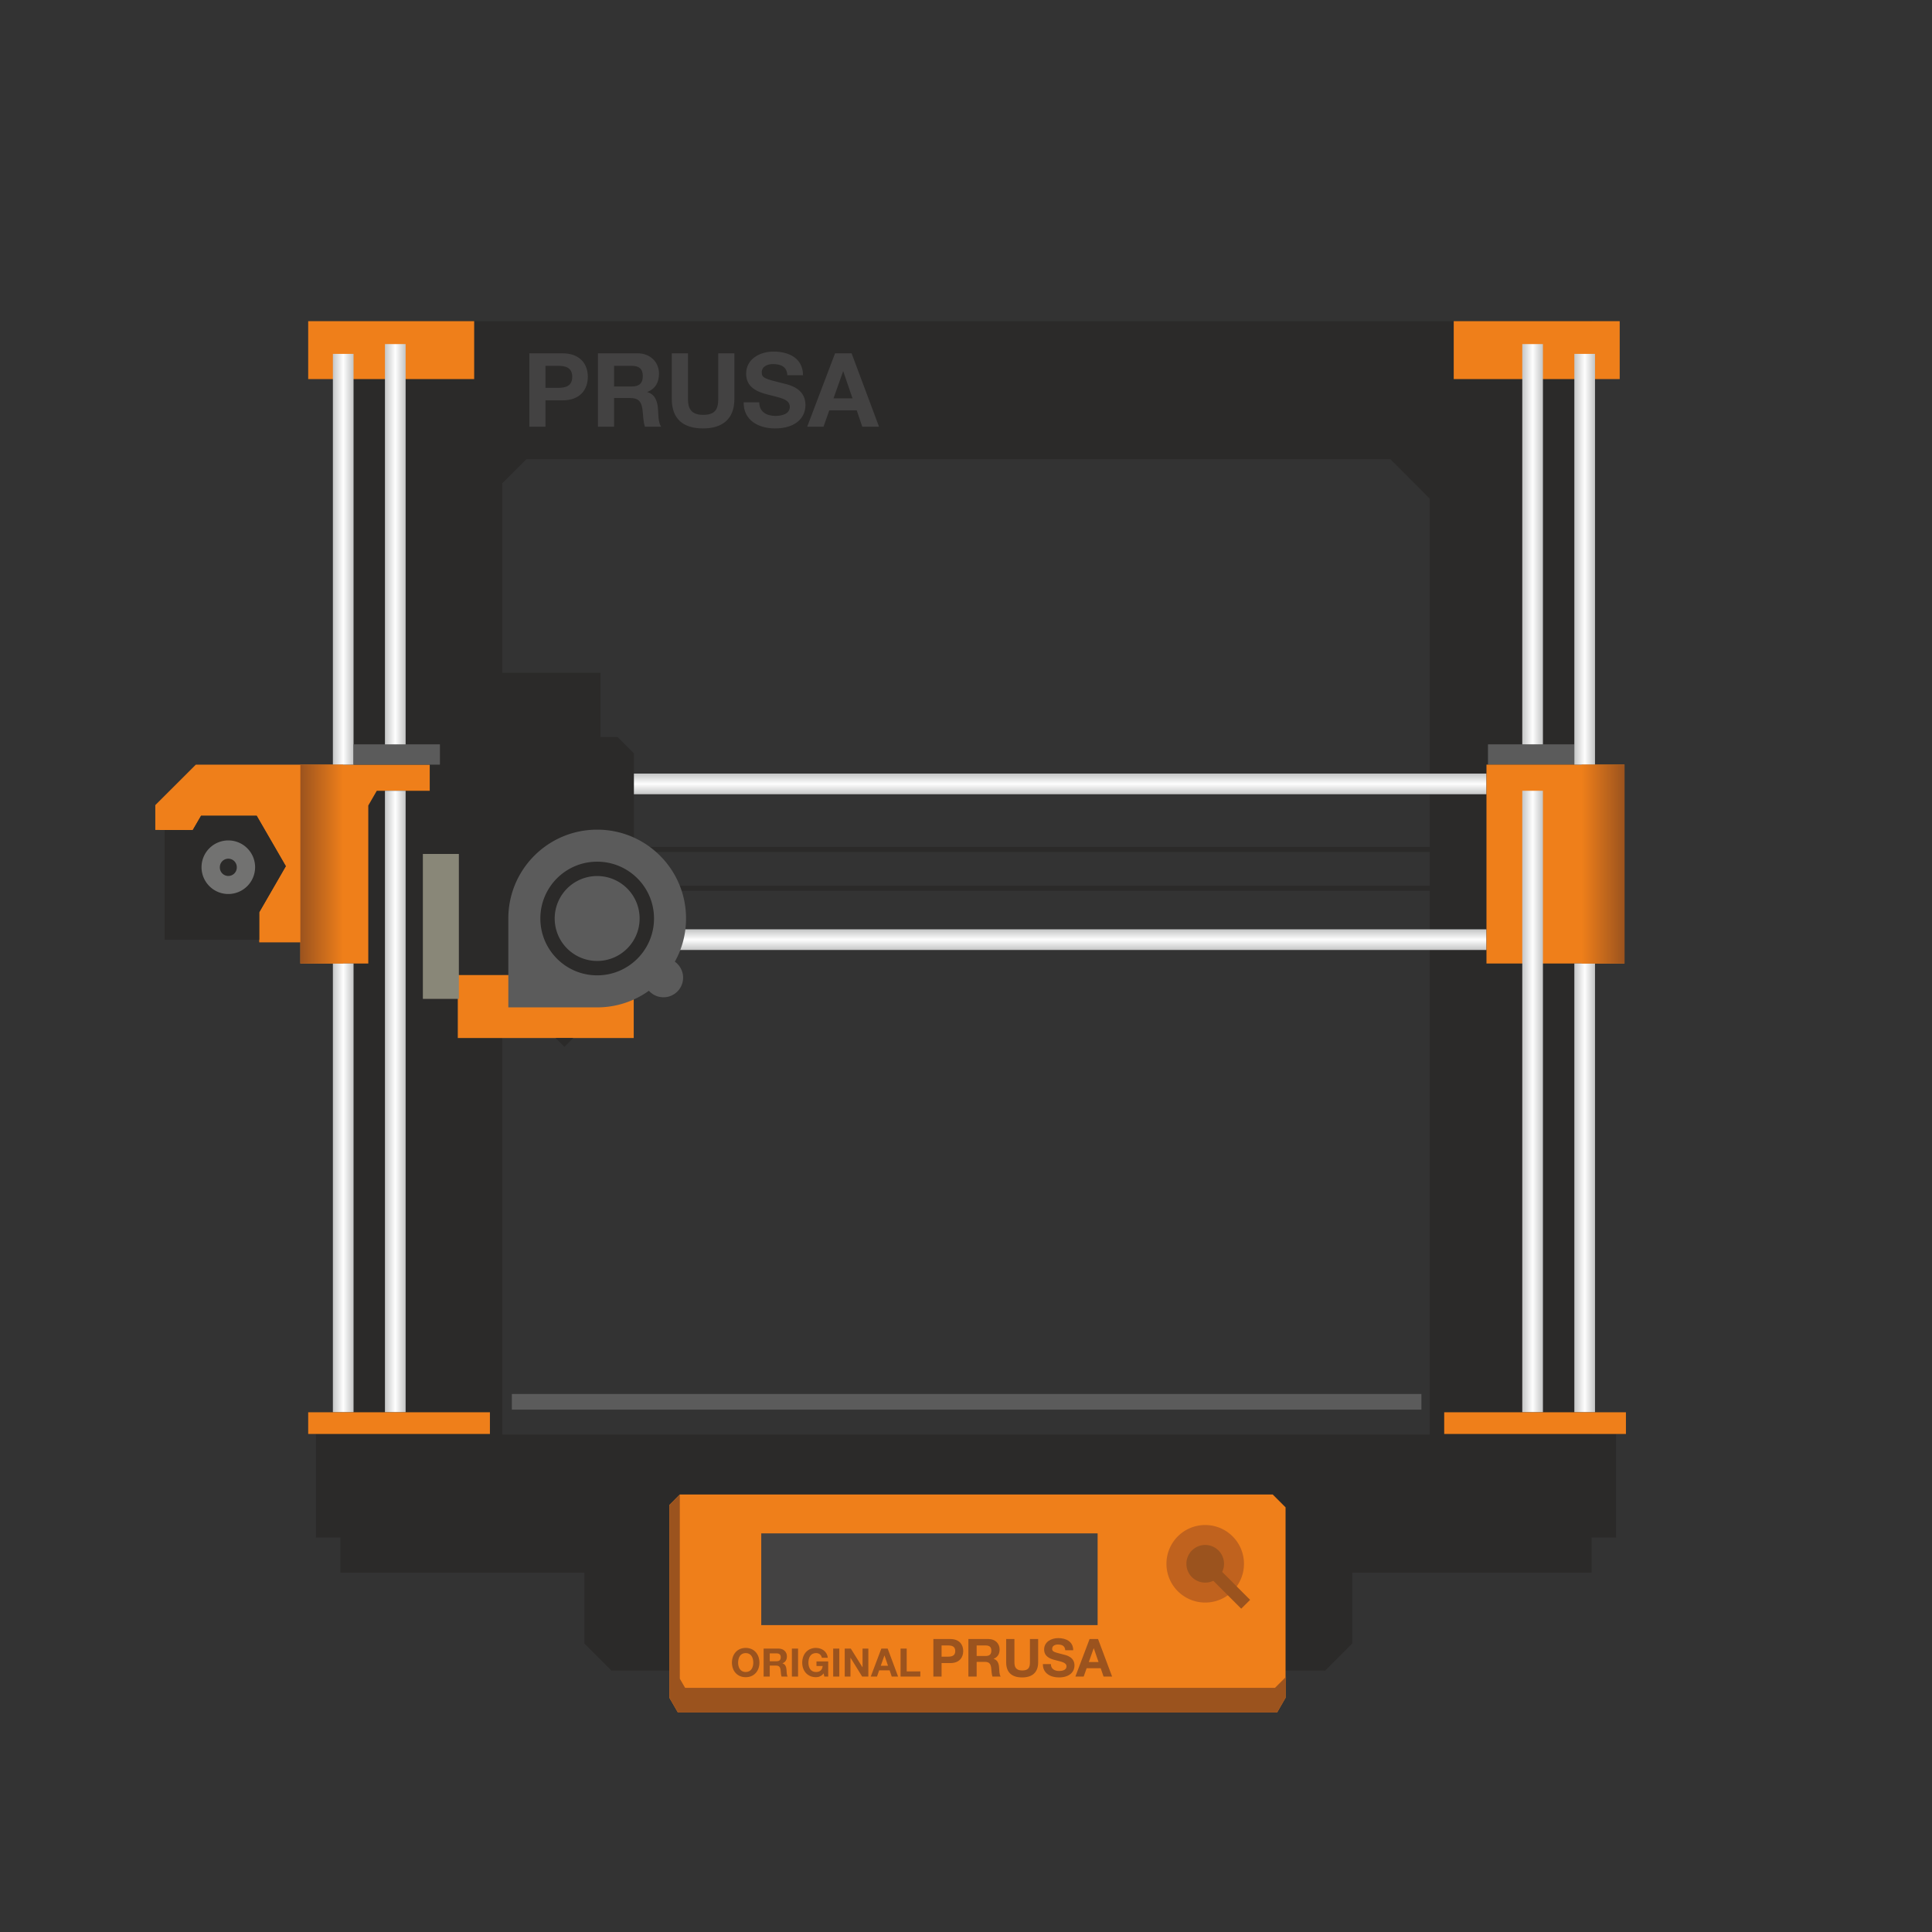 <svg xmlns="http://www.w3.org/2000/svg" width="400" height="400" viewBox="0 0 399.95 399.95" xmlns:xlink="http://www.w3.org/1999/xlink" shape-rendering="geometricPrecision" text-rendering="geometricPrecision" image-rendering="optimizeQuality" fill-rule="evenodd" clip-rule="evenodd">
    <rect x="0" y="0" width="399.95" height="399.95" fill="#333333" stroke="none"/>
    <defs>
        <linearGradient id="id0" gradientUnits="userSpaceOnUse" x1="62.18" y1="178.87" x2="71.05" y2="178.87">
            <stop offset="0" stop-color="#9b531e"/>
            <stop offset="1" stop-color="#ef7f1a"/>
        </linearGradient>
        <linearGradient id="id1" gradientUnits="userSpaceOnUse" xlink:href="#id0" x1="336.29" y1="178.87" x2="327.42" y2="178.87"/>
        <linearGradient id="id2" gradientUnits="userSpaceOnUse" x1="79.69" y1="112.83" x2="83.97" y2="112.83">
            <stop offset="0" stop-color="#c5c6c6"/>
            <stop offset=".502" stop-color="#fefefe"/>
            <stop offset="1" stop-color="#c3c4c4"/>
        </linearGradient>
        <linearGradient id="id3" gradientUnits="userSpaceOnUse" xlink:href="#id2" x1="68.91" y1="115.77" x2="73.19" y2="115.77"/>
        <linearGradient id="id4" gradientUnits="userSpaceOnUse" xlink:href="#id2" x1="325.91" y1="115.77" x2="330.19" y2="115.77"/>
        <linearGradient id="id5" gradientUnits="userSpaceOnUse" xlink:href="#id2" x1="68.91" y1="245.91" x2="73.19" y2="245.91"/>
        <linearGradient id="id6" gradientUnits="userSpaceOnUse" xlink:href="#id2" x1="325.91" y1="245.91" x2="330.19" y2="245.91"/>
        <linearGradient id="id7" gradientUnits="userSpaceOnUse" xlink:href="#id2" x1="315.13" y1="112.66" x2="319.41" y2="112.66"/>
        <linearGradient id="id8" gradientUnits="userSpaceOnUse" xlink:href="#id2" x1="219.48" y1="164.42" x2="219.48" y2="160.14"/>
        <linearGradient id="id9" gradientUnits="userSpaceOnUse" xlink:href="#id2" x1="315.13" y1="228.03" x2="319.41" y2="228.03"/>
        <linearGradient id="id10" gradientUnits="userSpaceOnUse" xlink:href="#id2" x1="79.69" y1="228.03" x2="83.97" y2="228.03"/>
        <linearGradient id="id11" gradientUnits="userSpaceOnUse" xlink:href="#id2" x1="219.48" y1="196.66" x2="219.48" y2="192.38"/>
        <style>.mk3-fil0{fill:none}.mk3-fil5{fill:#5b5b5b}.mk3-fil1{fill:#2b2a29}.mk3-fil4{fill:#ef7f1a}.mk3-fil18{fill:#9b531e}.mk3-fil19,.mk3-fil2{fill:#2b2a29;fill-rule:nonzero}.mk3-fil19{fill:#9b531e}</style>
    </defs>
    <g id="Layer_x0020_2">
        <path class="mk3-fil0" d="M0 0h399.95v399.95H0z"/>
        <path class="mk3-fil1" d="M329.5 318.29h5.06v-21.44h-5.06V66.49H70.45v230.36h-5.06v21.44h5.06v7.26H329.5v-7.26zM287.83 95.06l8.14 8.16v193.76H103.98V100.04l4.99-4.98h178.86z"/>
        <path class="mk3-fil2" d="M131.23 183.36h176.49v1.04H131.23zM131.23 175.33h176.49v1.04H131.23z"/>
        <path fill="url(#id11)" d="M131.23 196.66v-4.28h176.49v4.28z"/>
        <path class="mk3-fil4" d="M94.77 201.81h36.42v13.07H94.77zM63.8 78.48h34.36V66.49H63.8zM300.94 78.48h34.36V66.49h-34.36zM32.15 171.81v-5.14l8.39-8.38h48.42v5.41H78l-1.76 3.05v32.71H62.18v-4.38h-8.52v-6.22l5.51-9.55-6.03-10.43H41.62l-1.72 2.96z"/>
        <path class="mk3-fil1" d="M34.08 171.82v22.72h19.58v-5.68l5.51-9.55-6.03-10.43H41.62l-1.72 2.96z"/>
        <path class="mk3-fil0" d="M91.84 139.28h32.46v31.93H91.84z"/>
        <path class="mk3-fil1" d="M124.3 152.58h3.55l3.38 3.38v45.85H87.54v-25.02h4.27v-37.51h32.49z"/>
        <path class="mk3-fil5" d="M123.62 208.54h-18.39v-18.4c0-10.16 8.23-18.39 18.39-18.39s18.4 8.23 18.4 18.39c0 3.25-.84 6.3-2.32 8.94 1.04.74 1.71 1.95 1.71 3.31 0 2.24-1.82 4.06-4.06 4.06-1.2 0-2.27-.52-3.02-1.35a18.314 18.314 0 01-10.71 3.44z"/>
        <path class="mk3-fil1" d="M123.62 178.38c6.5 0 11.77 5.26 11.77 11.76s-5.27 11.77-11.77 11.77-11.76-5.27-11.76-11.77 5.26-11.76 11.76-11.76zm0 2.97a8.79 8.79 0 018.79 8.79c0 4.86-3.93 8.79-8.79 8.79a8.79 8.79 0 110-17.58z"/>
        <path d="M47.26 173.98c3.07 0 5.55 2.48 5.55 5.54a5.55 5.55 0 01-5.55 5.55c-3.06 0-5.54-2.49-5.54-5.55a5.54 5.54 0 015.54-5.54z" fill="#727271"/>
        <path class="mk3-fil1" d="M47.26 177.76c.98 0 1.76.79 1.76 1.76a1.756 1.756 0 11-3.51 0c0-.97.78-1.76 1.75-1.76z"/>
        <path fill="url(#id3)" d="M68.91 73.26h4.28v85.03h-4.28z"/>
        <path fill="url(#id2)" d="M79.69 71.23h4.28v83.19h-4.28z"/>
        <path fill="url(#id8)" d="M131.23 164.42v-4.28h176.49v4.28z"/>
        <path class="mk3-fil5" d="M73.19 154.09h17.88v4.2H73.19zM308.03 154.09h17.88v4.2h-17.88z"/>
        <path fill="url(#id5)" d="M68.91 292.36h4.28v-92.9h-4.28z"/>
        <path fill="url(#id10)" d="M79.69 292.36h4.28V163.7h-4.28z"/>
        <path class="mk3-fil4" d="M101.42 296.85H63.8v-4.49h37.62z"/>
        <path class="mk3-fil5" d="M105.96 288.57h188.29v3.24H105.96z"/>
        <path class="mk3-fil4" d="M336.29 199.46h-28.57v-41.17h28.57z"/>
        <path fill="url(#id6)" d="M330.19 292.36h-4.28v-92.9h4.28z"/>
        <path fill="url(#id9)" d="M319.41 292.36h-4.28V163.7h4.28z"/>
        <path fill="url(#id4)" d="M330.19 73.26h-4.28v85.03h4.28z"/>
        <path fill="url(#id7)" d="M319.41 71.23h-4.28v82.86h4.28z"/>
        <path class="mk3-fil1" d="M126.58 345.83l-5.6-5.6v-20.04l8.17-14.15c47.56.02 95.07 0 142.63 0l8.16 14.15v20.04l-5.6 5.6H126.58z"/>
        <path class="mk3-fil4" d="M138.58 311.55v39.93l1.75 3.02h124.05l1.75-3.04v-39.42l-2.66-2.66H140.73z"/>
        <path fill="#434242" d="M157.59 317.43h69.63v18.99h-69.63z"/>
        <path class="mk3-fil4" d="M336.59 296.85h-37.62v-4.49h37.62z"/>
        <path class="mk3-fil1" d="M115.01 214.88l1.83 1.83 1.83-1.82z"/>
        <path d="M249.49 315.7c4.44 0 8.03 3.6 8.03 8.03s-3.59 8.02-8.03 8.02a8.02 8.02 0 01-8.02-8.02c0-4.43 3.59-8.03 8.02-8.03z" fill="#c0621e"/>
        <path class="mk3-fil18" d="M249.49 319.83a3.899 3.899 0 013.52 5.58l5.78 5.78-1.84 1.83-5.78-5.78c-.51.25-1.07.38-1.68.38-2.15 0-3.89-1.74-3.89-3.89 0-2.15 1.74-3.9 3.89-3.9zM140.73 309.38v38.13l1.1 1.9h122.11l2.29-2.29-.1 4.34-1.75 3.04H140.33l-1.75-3.02v-39.93z"/>
        <path class="mk3-fil19" d="M152.8 344.2c0-1.02.43-1.99 1.57-1.99 1.14 0 1.57.97 1.57 1.99 0 .96-.43 1.93-1.57 1.93-1.14 0-1.57-.97-1.57-1.93zm-1.28 0c0 1.67 1.07 3 2.85 3s2.84-1.33 2.84-3c0-1.72-1.06-3.06-2.84-3.06-1.78 0-2.85 1.34-2.85 3.06zm7.83-1.93h1.4c.57 0 .87.24.87.8 0 .58-.3.83-.87.83h-1.4v-1.63zm-1.27 4.8h1.27v-2.27h1.28c.64 0 .87.27.96.88.07.46.06 1.02.2 1.39h1.28c-.24-.32-.22-1.01-.25-1.37-.04-.6-.22-1.19-.84-1.36v-.01c.65-.26.92-.77.92-1.46 0-.87-.66-1.59-1.7-1.59h-3.12v5.79zm5.85 0h1.28v-5.79h-1.28v5.79zm6.71 0h.81v-3.13h-2.43v.94h1.28c-.08.82-.55 1.25-1.38 1.25-1.14 0-1.57-.97-1.57-1.93 0-1.02.43-1.99 1.57-1.99.61 0 1.07.32 1.22.97h1.22c-.13-1.32-1.26-2.04-2.44-2.04-1.78 0-2.85 1.34-2.85 3.06 0 1.67 1.07 3 2.85 3 .56 0 1.13-.21 1.59-.79l.13.66zm1.84 0h1.27v-5.79h-1.27v5.79zm2.39 0h1.19v-3.88h.02l2.4 3.88h1.28v-5.79h-1.2v3.88h-.01l-2.42-3.88h-1.26v5.79zm8.22-4.37h.01l.73 2.13h-1.5l.76-2.13zm-2.83 4.37h1.29l.45-1.29h2.17l.43 1.29h1.32l-2.16-5.79h-1.31l-2.19 5.79zm6.17 0h4.09V346h-2.82v-4.72h-1.27v5.79zM194.92 340.63h1.33c.78 0 1.5.17 1.5 1.16 0 .99-.72 1.16-1.5 1.16h-1.33v-2.32zm-1.7 6.44h1.7v-2.79h1.8c1.95 0 2.68-1.23 2.68-2.49 0-1.26-.73-2.49-2.68-2.49h-3.5v7.77zm8.96-6.44h1.87c.77 0 1.17.32 1.17 1.07 0 .79-.4 1.11-1.17 1.11h-1.87v-2.18zm-1.71 6.44h1.71v-3.04h1.71c.85 0 1.17.36 1.29 1.18.09.62.08 1.37.27 1.86h1.71c-.32-.43-.29-1.35-.33-1.84-.05-.8-.29-1.59-1.13-1.82v-.02c.87-.35 1.23-1.03 1.23-1.95 0-1.17-.88-2.14-2.27-2.14h-4.19v7.77zm14.44-7.77h-1.7v4.83c0 1.16-.39 1.68-1.61 1.68-1.38 0-1.6-.83-1.6-1.68v-4.83h-1.71v4.83c0 2.12 1.21 3.12 3.31 3.12 2.07 0 3.31-1.02 3.31-3.12v-4.83zm.98 5.19c-.03 1.91 1.59 2.76 3.31 2.76 2.12 0 3.23-1.07 3.23-2.49 0-1.75-1.73-2.13-2.31-2.26-1.94-.49-2.31-.58-2.31-1.18 0-.65.63-.88 1.17-.88.83 0 1.48.25 1.54 1.18h1.65c0-1.8-1.49-2.51-3.11-2.51-1.4 0-2.91.75-2.91 2.35 0 1.44 1.17 1.93 2.32 2.21 1.13.32 2.31.44 2.31 1.29 0 .79-.92.96-1.51.96-.92 0-1.72-.4-1.72-1.43h-1.66zm10.52-3.28h.02l.98 2.85h-2.01l1.01-2.85zm-3.79 5.86h1.72l.61-1.73h2.91l.59 1.73h1.77l-2.91-7.77h-1.75l-2.94 7.77z"/>
        <path d="M112.92 75.73h2.6c1.53 0 2.94.35 2.94 2.28 0 1.94-1.41 2.28-2.94 2.28h-2.6v-4.56zm-3.34 12.6h3.34v-5.45h3.51c3.81 0 5.26-2.4 5.26-4.87s-1.45-4.87-5.26-4.87h-6.85v15.19zm17.54-12.6h3.66c1.51 0 2.29.64 2.29 2.11 0 1.53-.78 2.17-2.29 2.17h-3.66v-4.28zm-3.34 12.6h3.34V82.4h3.34c1.68 0 2.3.7 2.53 2.29.17 1.22.15 2.68.53 3.64h3.34c-.61-.83-.57-2.64-.64-3.59-.1-1.56-.57-3.11-2.21-3.56v-.04c1.7-.68 2.41-2.02 2.41-3.81 0-2.3-1.73-4.19-4.45-4.19h-8.19v15.19zm28.25-15.19h-3.34v9.45c0 2.27-.76 3.29-3.15 3.29-2.7 0-3.12-1.63-3.12-3.29v-9.45h-3.35v9.45c0 4.15 2.37 6.1 6.47 6.1 4.07 0 6.49-2 6.49-6.1v-9.45zm1.92 10.15c-.06 3.74 3.11 5.4 6.47 5.4 4.15 0 6.32-2.08 6.32-4.87 0-3.43-3.39-4.17-4.51-4.43-3.81-.95-4.54-1.12-4.54-2.29 0-1.28 1.24-1.73 2.3-1.73 1.62 0 2.9.49 3 2.3h3.24c0-3.51-2.92-4.89-6.09-4.89-2.74 0-5.68 1.46-5.68 4.59 0 2.81 2.28 3.77 4.53 4.32 2.22.62 4.51.85 4.51 2.51 0 1.56-1.78 1.9-2.95 1.9-1.79 0-3.37-.79-3.37-2.81h-3.23zm20.58-6.41h.04l1.91 5.58h-3.93l1.98-5.58zm-7.43 11.45h3.38l1.19-3.38h5.69l1.14 3.38h3.47l-5.68-15.19h-3.42l-5.77 15.19z" fill="#434242" fill-rule="nonzero"/>
        <path fill="url(#id0)" d="M62.18 199.46h8.87v-41.17h-8.87z"/>
        <path fill="url(#id1)" d="M336.29 199.46h-8.87v-41.17h8.87z"/>
        <path fill="#898778" d="M87.54 206.78h7.45v-30h-7.45z"/>
    </g>
</svg>